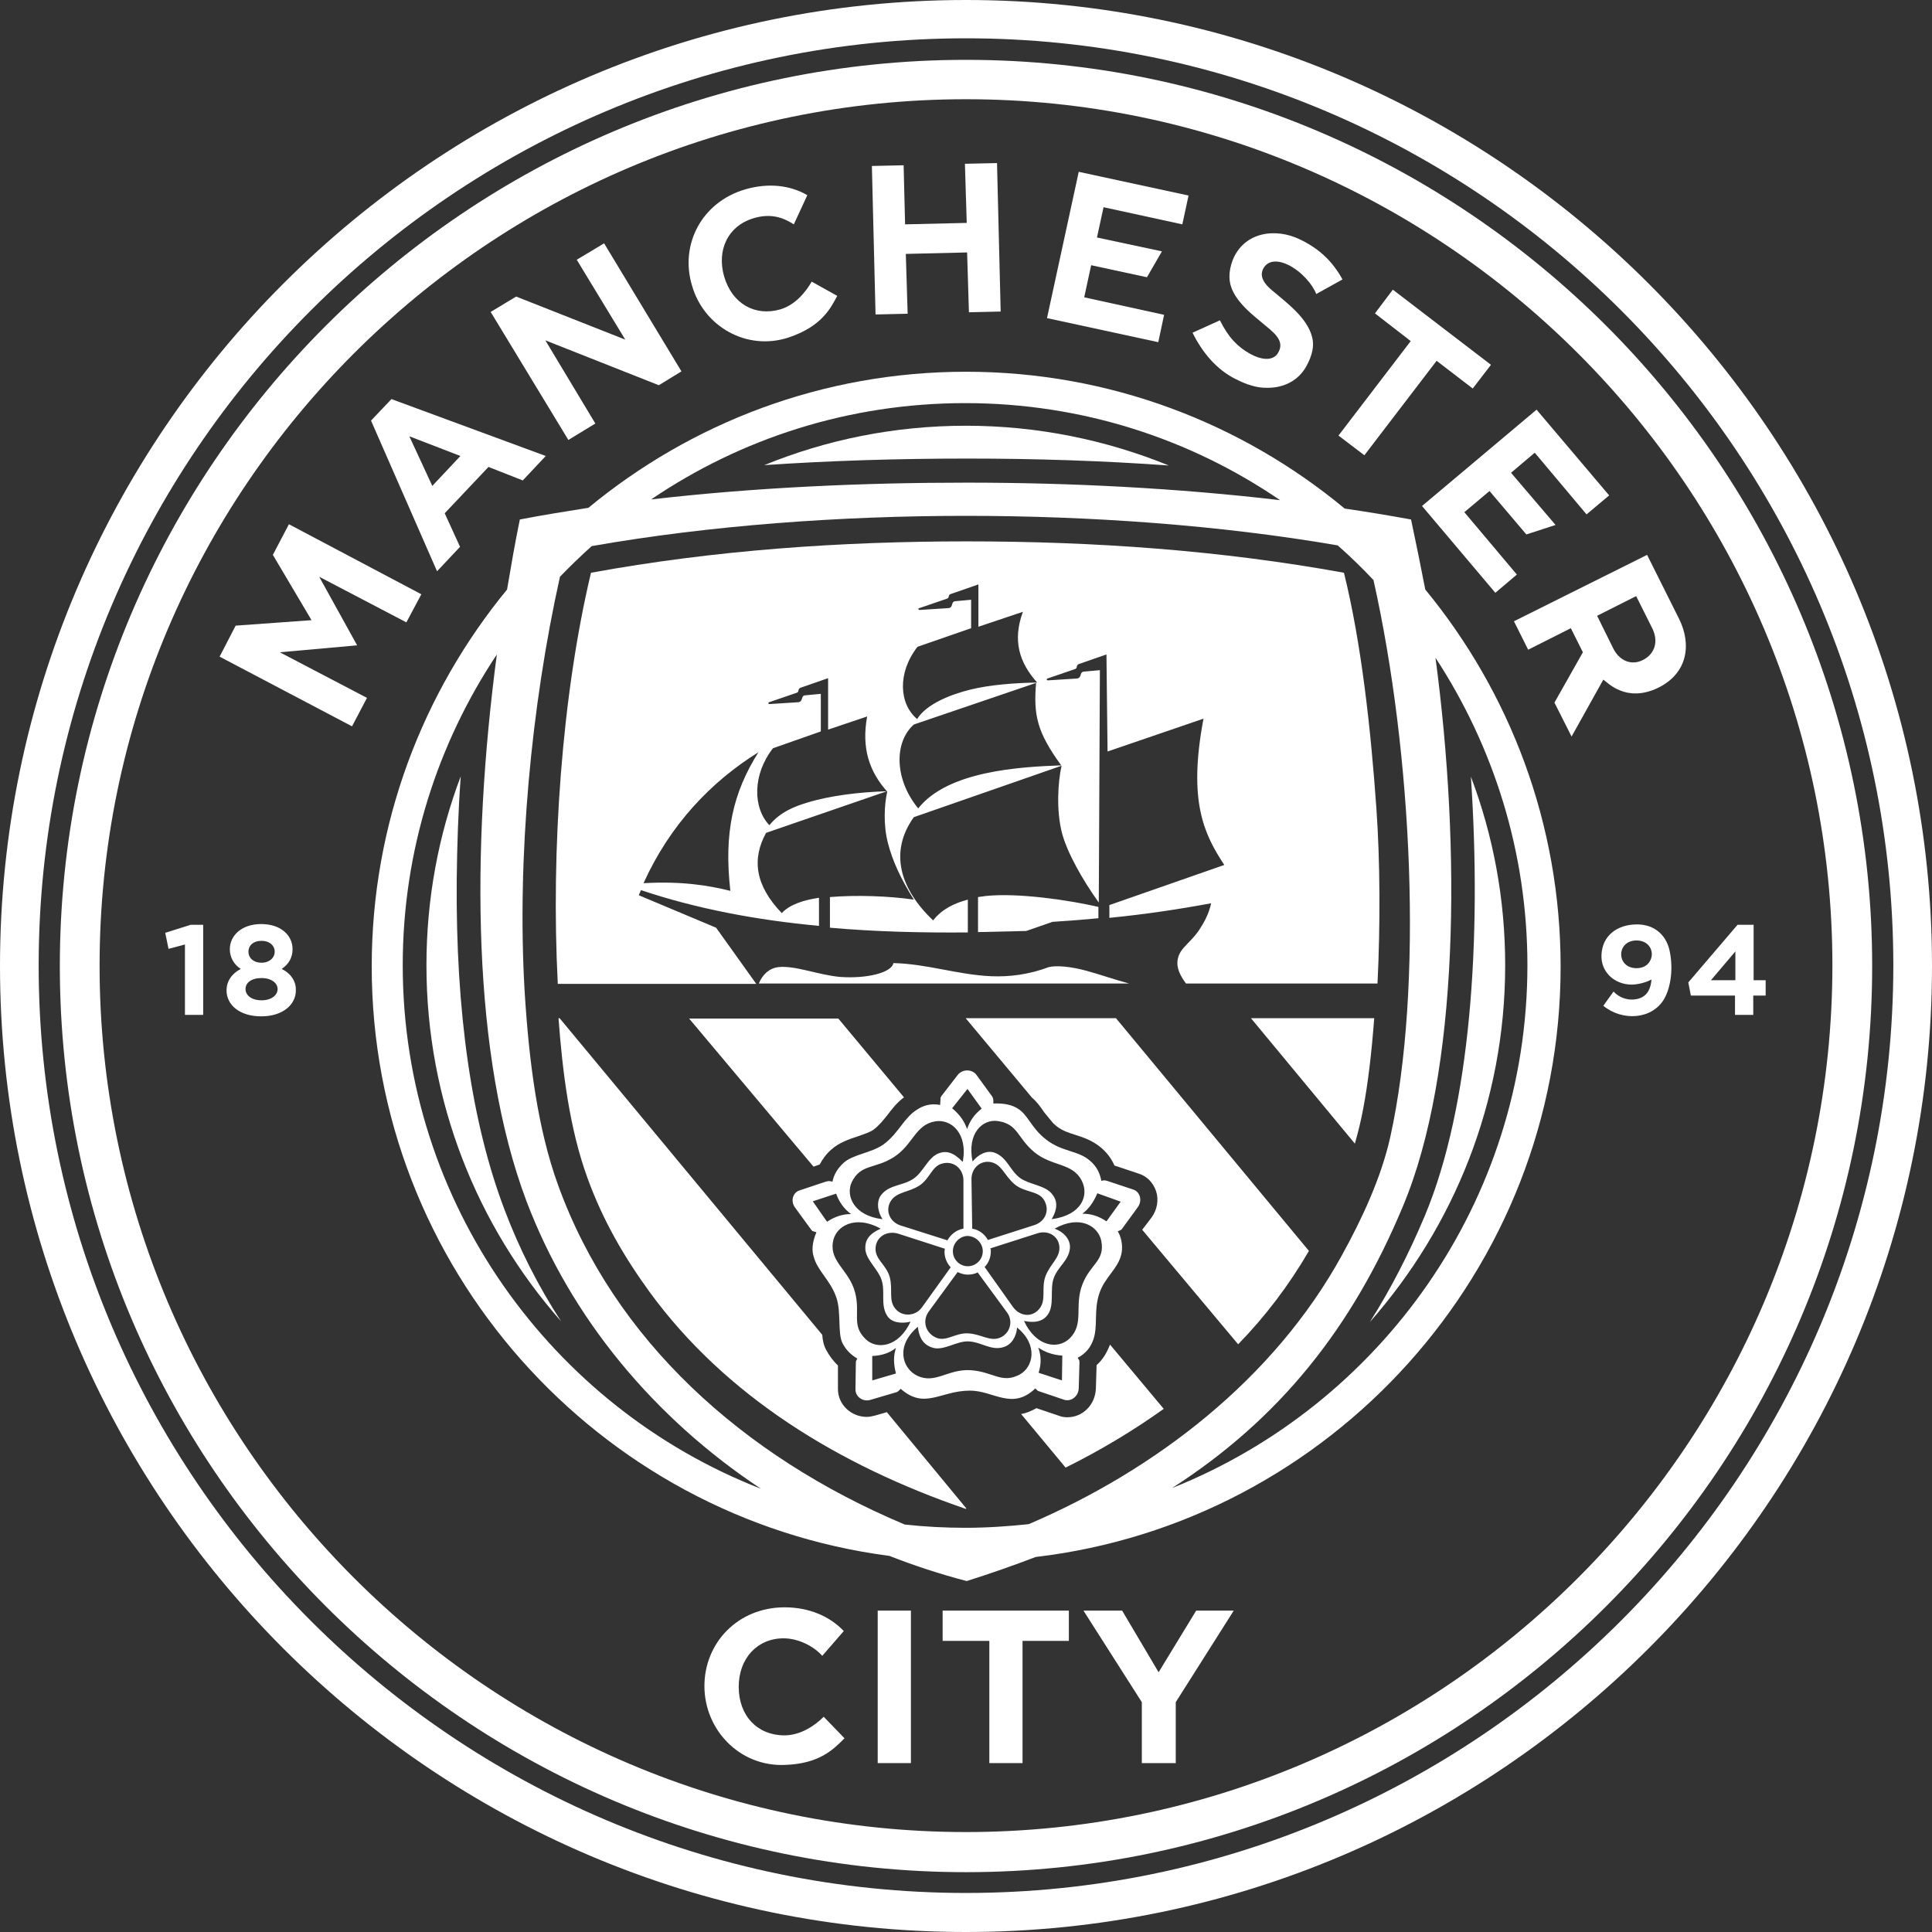 <svg width="150" height="150" viewBox="0 0 150 150" fill="none" xmlns="http://www.w3.org/2000/svg">
<rect x="0" y="0" width="150" height="150" fill="#333333" stroke="none"/>
<g clip-path="url(#clip0_3023_5113)">
<path d="M70.723 125.047H68.145V136.886H70.723V125.047Z" fill="white"/>
<path d="M73.186 127.398H76.812V136.886H79.389V127.398H82.986V125.047H73.186V127.398Z" fill="white"/>
<path d="M89.954 129.834L87.121 125.047H84.119L88.651 132.156V136.886H91.285V132.156L95.788 125.047H92.871L89.954 129.834Z" fill="white"/>
<path d="M60.894 134.733C58.827 134.733 57.354 133.232 57.354 130.966C57.354 128.757 58.798 127.199 60.838 127.199C62.027 127.199 63.217 127.851 63.84 128.559L65.511 126.633C64.406 125.472 62.792 124.792 60.922 124.792C57.297 124.792 54.691 127.539 54.691 130.91C54.691 134.28 57.41 137.169 60.922 137.028C63.642 136.943 64.718 135.81 65.567 134.96L63.953 133.289C63.245 133.997 62.14 134.733 60.894 134.733Z" fill="white"/>
<path d="M103.919 33.818L105.93 35.347L111.538 28.012L114.342 30.164L115.758 28.323L108.139 22.489L106.751 24.33L109.527 26.482L103.919 33.818Z" fill="white"/>
<path d="M61.236 26.2C63.757 25.35 64.465 23.991 65.003 22.971L63.02 21.866C62.567 22.659 61.746 23.679 60.584 24.019C58.63 24.585 56.846 23.594 56.223 21.47C55.628 19.402 56.534 17.561 58.432 16.966C59.848 16.513 60.839 16.91 61.632 17.419L62.68 15.154C61.321 14.361 59.621 14.191 57.865 14.7C54.467 15.692 52.767 19.006 53.73 22.178C54.636 25.35 57.979 27.276 61.236 26.2Z" fill="white"/>
<path d="M27.728 50.104L24.782 44.779L31.551 48.32L32.713 46.139L22.431 40.701L21.185 43.08L24.187 48.15L18.296 48.575L17.05 50.982L27.331 56.392L28.492 54.183L21.723 50.642L27.728 50.104Z" fill="white"/>
<path d="M46.222 32.883L42.342 26.425L51.151 29.909L52.907 28.833L46.902 18.891L44.778 20.166L48.545 26.369L40.076 23.026L38.094 24.216L44.127 34.157L46.222 32.883Z" fill="white"/>
<path d="M70.469 24.358L70.327 19.713L75.086 19.6L75.227 24.245L77.692 24.188L77.408 12.661L74.916 12.717L75.057 17.306L70.271 17.419L70.157 12.831L67.693 12.887L67.977 24.415L70.469 24.358Z" fill="white"/>
<path d="M90.381 24.443L84.178 23.084L84.716 20.591L89.05 21.526L90.211 19.515L85.169 18.439L85.679 16.088L91.797 17.419L92.278 15.181L83.753 13.34L81.289 24.698L89.928 26.567L90.381 24.443Z" fill="white"/>
<path d="M116.098 46.025L117.769 44.609L113.691 39.766L115.645 38.123L118.506 41.494L120.772 40.757L117.316 36.707L119.157 35.149L123.179 39.936L124.935 38.463L119.299 31.807L110.405 39.285L116.098 46.025Z" fill="white"/>
<path d="M127.88 43.08L117.542 48.235L118.647 50.444L121.96 48.773L122.895 50.642L120.686 54.551L122.017 57.185L124.481 52.767C124.821 52.993 126.237 54.579 128.701 53.418C131.052 52.285 131.335 50.019 130.372 48.065L127.88 43.08ZM127.568 51.237C126.634 51.719 125.699 51.266 125.246 50.331L124 47.81L127.03 46.281L128.305 48.83C128.758 49.793 128.503 50.756 127.568 51.237Z" fill="white"/>
<path d="M35.717 42.456L34.527 39.85L37.926 36.253L40.588 37.301L42.373 35.403L30.392 30.985L28.806 32.656L33.932 44.353L35.717 42.456ZM31.78 33.874L35.745 35.403L33.564 37.726L31.78 33.874Z" fill="white"/>
<path d="M95.988 29.457C96.781 29.853 97.574 30.137 98.452 30.108C99.641 30.108 100.831 29.57 101.454 28.381C101.879 27.588 102.049 26.851 101.879 26.2C101.511 24.642 99.783 23.424 98.735 22.518C97.885 21.81 97.885 21.271 98.055 20.903C98.452 20.082 99.386 20.252 100.01 20.563C101.058 21.073 101.936 22.121 102.19 22.829L104.23 21.696C103.465 20.308 102.474 19.346 100.973 18.609C99.018 17.646 96.582 18.014 95.704 20.195C95.365 21.102 95.365 21.923 95.733 22.631C96.214 23.622 97.206 24.415 98.027 25.095C98.792 25.747 99.84 26.426 99.216 27.418C98.792 28.097 97.829 27.899 97.064 27.474C96.101 26.936 95.393 26.228 94.713 24.869L92.589 25.831C93.325 27.333 94.458 28.721 95.988 29.457Z" fill="white"/>
<path d="M12.829 72.422L13.084 73.669L14.359 73.329V78.795H15.775V71.799H14.812L12.829 72.422Z" fill="white"/>
<path d="M21.866 75.227C22.432 74.859 22.715 74.321 22.715 73.698C22.715 72.621 21.809 71.743 20.28 71.743C18.778 71.743 17.844 72.621 17.844 73.698C17.844 74.321 18.155 74.887 18.694 75.227C17.985 75.595 17.589 76.19 17.589 76.898C17.589 78.003 18.58 78.909 20.28 78.909C21.951 78.909 22.97 78.003 22.97 76.898C22.999 76.19 22.574 75.567 21.866 75.227ZM20.308 73.046C20.931 73.046 21.328 73.414 21.328 73.896C21.328 74.349 20.931 74.745 20.308 74.745C19.657 74.745 19.288 74.349 19.288 73.896C19.288 73.414 19.657 73.046 20.308 73.046ZM20.308 77.663C19.515 77.663 19.062 77.266 19.062 76.785C19.062 76.303 19.515 75.935 20.308 75.935C21.073 75.935 21.554 76.332 21.554 76.785C21.554 77.266 21.073 77.663 20.308 77.663Z" fill="white"/>
<path d="M136.15 76.105V71.799H134.904L131.08 76.274L131.278 77.294H134.705V78.795H136.122V77.294H137.085V76.105H136.15ZM134.734 76.105H132.836L134.734 73.867V76.105Z" fill="white"/>
<path d="M127.03 71.771C125.558 71.799 124.425 72.621 124.34 74.094C124.255 75.425 125.303 76.416 126.634 76.444C127.144 76.444 127.739 76.303 128.22 76.048C128.135 77.181 127.54 77.549 126.804 77.606C126.266 77.634 125.699 77.436 125.274 76.983L124.481 78.087C125.954 79.305 128.277 79.163 129.211 77.549C129.665 76.756 129.919 75.397 129.665 74.009C129.466 72.706 128.532 71.743 127.03 71.771ZM127.059 75.17C126.322 75.17 125.869 74.688 125.869 74.094C125.869 73.499 126.322 73.017 127.059 73.017C127.795 73.017 128.248 73.499 128.248 74.094C128.22 74.688 127.795 75.17 127.059 75.17Z" fill="white"/>
<path d="M74.999 4.646C36.253 4.646 4.645 36.254 4.645 75.001C4.645 113.747 36.253 145.355 74.999 145.355C113.746 145.355 145.355 113.747 145.355 75.001C145.355 36.254 113.746 4.646 74.999 4.646ZM74.999 142.24C37.953 142.24 7.732 112.019 7.732 74.972C7.732 37.925 37.953 7.704 74.999 7.704C112.046 7.704 142.267 37.925 142.267 74.972C142.239 112.047 112.046 142.24 74.999 142.24Z" fill="white"/>
<path d="M75 0C33.705 0 0 33.676 0 75C0 116.324 33.676 150 75 150C116.295 150 150 116.324 150 75C150 33.676 116.295 0 75 0ZM75 146.969C35.347 146.969 3.002 114.624 3.002 74.972C3.002 35.319 35.347 2.974 75 2.974C114.653 2.974 146.998 35.319 146.998 74.972C146.969 114.624 114.624 146.969 75 146.969Z" fill="white"/>
<path d="M109.553 40.333C107.854 40.021 106.126 39.738 104.398 39.483C96.411 32.855 86.158 28.862 74.999 28.862C63.868 28.862 53.672 32.827 45.684 39.426C43.9 39.71 42.116 39.993 40.36 40.333C39.991 42.117 39.68 43.93 39.368 45.771C32.826 53.73 28.86 63.926 28.86 75.029C28.86 98.424 46.421 117.854 69.051 120.799C71.005 121.564 72.988 122.215 75.056 122.753C76.925 122.159 78.709 121.536 80.409 120.884C103.294 118.193 121.166 98.65 121.166 75.057C121.166 63.954 117.229 53.758 110.658 45.771C110.29 43.873 109.922 42.06 109.553 40.333ZM74.942 31.298C84.006 31.298 92.418 34.073 99.385 38.832C91.426 37.897 83.128 37.472 75.084 37.472C67.012 37.472 58.656 37.84 50.556 38.775C57.523 34.045 65.907 31.298 74.942 31.298ZM31.268 74.944C31.268 66.05 33.959 57.752 38.575 50.812C36.564 65.994 36.649 82.025 40.869 93.241C44.297 102.304 50.783 110.093 59.081 115.588C42.852 109.272 31.268 93.41 31.268 74.944ZM79.871 118.335C78.256 118.505 76.613 118.618 74.942 118.618C73.356 118.618 71.77 118.533 70.241 118.363C57.58 113.039 47.667 103.975 43.334 92.023C41.747 87.661 41.068 82.449 40.728 76.898C40.133 66.588 41.238 54.834 43.475 44.779C44.268 43.958 45.09 43.165 45.939 42.4C55.116 40.786 65.312 40.05 74.971 40.05C84.572 40.05 94.655 40.758 103.86 42.344C104.823 43.193 105.758 44.1 106.636 45.034C109.667 58.545 110.516 76.643 107.939 88.284C107.231 91.456 105.73 94.657 104.2 97.432C98.904 107.091 89.67 114.143 79.871 118.335ZM118.588 74.944C118.588 93.326 107.118 109.102 91.002 115.531C99.329 110.178 104.993 103.097 108.93 93.637C113.292 83.243 113.434 65.937 111.451 51.067C115.954 57.95 118.588 66.163 118.588 74.944Z" fill="white"/>
<path d="M63.161 90.578L63.643 90.408C63.869 89.984 64.153 89.587 64.549 89.247C65.144 88.709 65.909 88.454 66.588 88.228C67.07 88.058 67.523 87.916 67.806 87.718C68.231 87.406 68.571 86.981 68.911 86.556C69.251 86.103 69.647 85.594 70.185 85.197L65.087 79.079H53.503L63.161 90.578Z" fill="white"/>
<path d="M105.193 88.793C105.448 87.887 105.675 86.981 105.845 86.046C106.213 84.12 106.496 81.684 106.694 79.05H97.121L105.193 88.793Z" fill="white"/>
<path d="M67.975 109.894C67.749 109.951 67.522 110.008 67.296 110.008C66.078 110.008 65.058 109.045 65.058 107.855V106.014C64.69 105.674 64.406 105.278 64.152 104.824C63.953 104.456 63.868 104.06 63.84 103.635L43.447 79.05H43.362C43.674 83.214 44.212 87.604 45.6 91.427C46.818 94.798 48.489 97.63 50.443 100.321C56.334 108.393 65.143 113.775 74.971 117.145C74.999 117.145 74.999 117.145 75.028 117.117L68.853 109.639L67.975 109.894Z" fill="white"/>
<path d="M55.599 72.027L49.594 69.506L49.764 69.109C54.069 70.554 58.715 71.432 63.586 71.885V69.704C62.425 69.874 61.32 70.214 60.697 70.894C58.601 68.713 58.375 66.674 59.479 64.662L68.854 61.434C66.758 61.49 64.436 61.773 62.68 62.312C61.745 62.595 60.584 63.02 59.734 64.068C58.431 62.708 58.431 60.102 60.017 58.092L63.728 56.789V53.871L62.51 53.985C62.142 54.013 62.397 54.495 61.943 54.523L59.734 54.664C59.649 54.664 59.621 54.551 59.706 54.523L61.858 53.786C62.085 53.701 61.887 53.503 62.17 53.39L64.294 52.654V56.647L67.325 55.627C66.872 58.092 67.495 59.904 68.883 61.462C68.656 62.482 68.571 64.039 68.939 65.456C69.279 66.787 69.902 68.175 70.95 69.846C68.996 69.562 66.475 69.478 64.436 69.647V72.027C67.948 72.338 71.488 72.423 75.142 72.395V69.846C74.066 70.129 73.103 70.61 72.451 71.46C69.902 69.053 68.996 66.164 70.95 63.445L82.421 59.451C82.138 60.697 81.996 62.907 82.449 64.662C82.846 66.192 84.064 68.344 85.31 70.072L85.395 52.03L84.149 52.144C83.781 52.172 84.035 52.654 83.582 52.682L81.373 52.823C81.26 52.823 81.231 52.71 81.317 52.682L83.469 51.945C83.696 51.86 83.497 51.662 83.781 51.549L85.905 50.812L85.99 58.346L93.439 55.797C92.221 62.255 93.496 64.776 95.053 67.155L86.132 70.27V71.262C88.992 70.979 91.598 70.582 94.034 70.129C93.835 71.035 93.439 71.687 93.071 72.253C92.391 73.216 91.711 73.556 91.485 74.292C91.315 74.831 91.4 75.454 92.079 76.36H87.661C86.5 76.049 85.395 75.652 84.347 75.369C83.101 75.029 81.996 74.944 81.43 75.085C79.844 75.68 78.343 75.85 76.955 75.794C74.349 75.68 71.97 74.831 69.364 74.774C69.222 75.539 67.24 75.992 65.257 75.85C63.558 75.709 61.745 74.944 60.442 75.085C59.706 75.171 59.196 75.68 58.913 76.36H106.949C107.176 71.743 107.147 66.787 106.864 62.793C106.439 56.704 105.703 49.934 104.343 44.468C94.685 42.712 84.857 42.032 75.057 42.032C65.314 42.032 55.486 42.712 45.884 44.468C43.618 53.985 42.769 66.022 43.307 76.388H58.715L55.599 72.027ZM71.233 50.218L75.397 48.773V46.564L74.179 46.677C73.782 46.706 74.066 47.187 73.613 47.215L71.403 47.357C71.29 47.357 71.262 47.244 71.375 47.215L73.528 46.479C73.754 46.394 73.556 46.196 73.839 46.111L75.963 45.374V48.66L79.419 47.499C78.597 49.736 79.136 51.435 80.523 52.993C78.767 53.022 76.898 53.163 75.369 53.532C73.868 53.9 71.942 54.636 71.205 55.826C69.817 54.664 69.647 52.257 71.233 50.218ZM70.95 56.251L80.439 53.022C80.24 55.514 80.495 56.817 82.393 59.423C79.221 59.536 73.584 59.848 71.29 62.765C69.449 60.527 69.392 57.638 70.95 56.251ZM58.885 58.403C56.902 61.547 56.194 64.662 56.704 69.166C55.004 68.741 52.908 68.401 49.963 68.571C52.03 64.011 55.203 60.697 58.885 58.403Z" fill="white"/>
<path d="M81.712 71.573C82.958 71.489 84.147 71.403 85.28 71.29V70.412C82.929 69.874 79.049 69.308 76.557 69.562C76.358 69.591 76.132 69.619 75.934 69.647V72.367C77.18 72.338 78.426 72.31 79.672 72.281L81.712 71.573Z" fill="white"/>
<path d="M80.467 107.884C80.552 107.968 80.58 107.997 80.693 108.025L82.619 108.677C83.157 108.847 83.724 108.422 83.752 107.799L83.809 105.816C83.809 105.674 83.809 105.618 83.724 105.504L83.667 105.419C84.319 105.08 84.659 104.598 84.857 104.088C85.282 102.984 84.885 101.766 85.367 100.378C85.791 99.16 86.754 98.537 87.038 97.461C87.179 96.979 87.151 96.214 86.783 95.591L86.868 95.563C87.009 95.506 87.038 95.506 87.123 95.393L88.341 93.722C88.709 93.212 88.51 92.532 88.001 92.362L85.961 91.683C85.848 91.654 85.763 91.626 85.621 91.654L85.508 91.683C85.423 91.229 85.225 90.606 84.602 90.097C83.667 89.303 82.478 89.445 81.231 88.482C80.013 87.547 79.844 86.528 78.937 86.018C78.399 85.706 77.691 85.65 77.125 85.678V85.48C77.125 85.338 77.096 85.253 77.04 85.14L75.822 83.469C75.51 83.016 74.745 82.959 74.349 83.469L73.103 85.083C73.018 85.197 73.018 85.253 73.018 85.395L72.989 85.791C72.196 85.621 71.573 85.905 71.233 86.131C70.185 86.754 69.789 87.972 68.599 88.85C67.636 89.53 66.22 89.615 65.484 90.295C65.031 90.72 64.747 91.173 64.634 91.739L64.464 91.711C64.351 91.683 64.237 91.711 64.124 91.739L62.085 92.419C61.547 92.589 61.349 93.269 61.745 93.778L62.963 95.45C63.048 95.563 63.076 95.591 63.218 95.62L63.388 95.676C63.19 96.129 62.963 96.866 63.161 97.517C63.444 98.678 64.492 99.386 64.945 100.774C65.314 101.879 65.031 103.493 65.399 104.258C65.682 104.825 66.079 105.193 66.56 105.476L66.503 105.589C66.447 105.674 66.447 105.731 66.447 105.844L66.418 107.884C66.418 108.45 67.013 108.875 67.608 108.677L69.534 108.11C69.675 108.082 69.732 108.025 69.817 107.94L69.93 107.827C71.8 109.47 73.018 107.968 75.312 107.968C77.153 107.968 78.569 109.526 80.382 107.799L80.467 107.884ZM82.449 107.175L80.637 106.581C80.863 105.873 80.835 105.221 80.608 104.626C81.118 104.966 81.685 105.193 82.478 105.249L82.449 107.175ZM85.197 92.646L87.009 93.297L85.905 94.826C85.282 94.402 84.687 94.232 84.035 94.232C84.517 93.864 84.885 93.382 85.197 92.646ZM77.464 87.038C79.05 87.264 78.966 88.341 80.297 89.445C81.656 90.578 83.271 90.266 83.979 91.654C84.574 92.787 84.007 94.345 81.656 94.656C82.166 93.75 82.081 93.184 81.656 92.674C81.118 92.022 79.9 91.966 79.192 91.456C78.399 90.861 78.201 89.87 77.238 89.502C76.643 89.275 75.963 89.615 75.51 90.181C75.057 87.972 76.303 86.868 77.464 87.038ZM76.303 97.149C76.303 97.8 75.765 98.31 75.142 98.31C74.49 98.31 73.981 97.772 73.981 97.149C73.981 96.498 74.519 95.959 75.142 95.959C75.765 95.988 76.303 96.498 76.303 97.149ZM75.425 91.541C75.425 90.663 76.162 90.04 76.983 90.238C77.804 90.436 78.003 91.314 78.796 91.966C79.56 92.589 80.58 92.447 81.033 93.127C81.543 93.92 81.175 94.826 80.325 95.11L76.7 96.271C76.445 95.818 76.02 95.478 75.482 95.393L75.425 91.541ZM74.774 95.393C74.236 95.506 73.811 95.846 73.556 96.299L69.902 95.138C69.052 94.855 68.713 93.948 69.166 93.24C69.619 92.532 70.525 92.589 71.375 92.051C72.196 91.513 72.338 90.578 73.103 90.351C74.037 90.068 74.802 90.748 74.802 91.654V95.393H74.774ZM69.76 95.79L73.358 96.951C73.358 97.007 73.329 97.092 73.329 97.177C73.329 97.659 73.528 98.084 73.811 98.395L71.573 101.511C71.063 102.219 70.015 102.247 69.506 101.596C68.968 100.944 69.336 100.151 69.081 99.16C68.826 98.225 67.976 97.8 67.976 96.979C67.976 96.016 68.882 95.506 69.76 95.79ZM72.111 101.822L74.349 98.763C74.576 98.877 74.859 98.962 75.142 98.962C75.425 98.962 75.68 98.905 75.907 98.792L78.172 101.879C78.711 102.587 78.399 103.55 77.634 103.862C76.841 104.173 76.19 103.578 75.17 103.522C74.207 103.465 73.528 104.145 72.763 103.89C71.856 103.55 71.573 102.559 72.111 101.822ZM76.445 98.367C76.756 98.055 76.926 97.63 76.926 97.149C76.926 97.064 76.926 97.007 76.898 96.922L80.523 95.761C81.373 95.478 82.194 95.959 82.251 96.809C82.308 97.659 81.543 98.112 81.175 99.075C80.835 99.981 81.231 100.888 80.75 101.539C80.183 102.332 79.192 102.219 78.654 101.482L76.445 98.367ZM75.114 84.545L76.218 86.075C75.623 86.528 75.284 87.066 75.085 87.661C74.887 87.094 74.547 86.556 73.924 86.046L75.114 84.545ZM66.135 91.768C66.843 90.351 67.919 90.776 69.392 89.842C70.893 88.879 71.063 87.321 72.593 87.066C73.839 86.839 75.17 88.001 74.745 90.21C74.037 89.473 73.471 89.303 72.848 89.558C72.055 89.87 71.658 91.031 70.922 91.513C70.1 92.079 69.052 91.966 68.429 92.759C68.033 93.24 68.118 94.033 68.514 94.656C66.305 94.402 65.625 92.844 66.135 91.768ZM63.105 93.269L64.917 92.674C65.172 93.382 65.569 93.892 66.079 94.26C65.455 94.26 64.861 94.43 64.209 94.855L63.105 93.269ZM69.562 106.637L67.721 107.175V105.278C68.458 105.249 69.052 105.051 69.562 104.655C69.364 105.249 69.364 105.873 69.562 106.637ZM67.211 103.975C66.079 102.87 66.815 102.021 66.39 100.35C65.937 98.622 64.436 97.999 64.662 96.469C64.832 95.195 66.39 94.288 68.373 95.393C67.438 95.818 67.155 96.299 67.183 96.979C67.24 97.829 68.203 98.565 68.458 99.415C68.741 100.35 68.344 101.313 68.882 102.162C69.222 102.7 69.987 102.785 70.695 102.615C69.76 104.626 68.061 104.796 67.211 103.975ZM79.164 106.722C77.776 107.459 77.096 106.496 75.368 106.382C73.584 106.269 72.621 107.487 71.205 106.807C70.044 106.241 69.506 104.485 71.262 103.012C71.375 104.032 71.828 104.485 72.48 104.655C73.301 104.853 74.292 104.117 75.17 104.145C76.162 104.173 76.926 104.881 77.889 104.598C78.512 104.428 78.909 103.805 78.966 103.069C80.637 104.428 80.212 106.156 79.164 106.722ZM79.504 102.559C80.495 102.757 81.061 102.53 81.401 101.992C81.855 101.256 81.515 100.095 81.798 99.273C82.109 98.339 83.016 97.857 83.072 96.866C83.101 96.214 82.591 95.648 81.883 95.393C83.837 94.288 85.282 95.195 85.508 96.356C85.791 97.914 84.659 98.112 84.035 99.726C83.384 101.397 84.205 102.785 83.044 103.918C82.138 104.796 80.438 104.57 79.504 102.559Z" fill="white"/>
<path d="M110.631 94.373C109.385 97.347 107.969 100.094 106.354 102.644C112.869 95.251 116.862 85.565 116.862 74.943C116.862 69.789 115.928 64.86 114.2 60.3C115.05 72.989 114.172 85.904 110.631 94.373Z" fill="white"/>
<path d="M35.46 68.287C35.489 65.681 35.574 63.019 35.772 60.272C34.044 64.832 33.109 69.788 33.109 74.943C33.109 85.507 37.046 95.194 43.561 102.586C41.776 99.839 40.303 96.922 39.171 93.919C36.621 87.207 35.375 78.597 35.46 68.287Z" fill="white"/>
<path d="M90.748 36.141C85.877 34.158 80.552 33.054 75.001 33.054C69.478 33.054 64.181 34.13 59.338 36.113C64.323 35.773 69.591 35.603 75.114 35.603C80.41 35.603 85.65 35.773 90.748 36.141Z" fill="white"/>
<path d="M86.131 104.513C85.904 105.079 85.593 105.589 85.139 105.986L85.083 107.827C85.026 109.073 84.063 110.036 82.873 110.036C82.647 110.036 82.42 110.007 82.222 109.922L80.466 109.328C80.069 109.554 79.673 109.724 79.276 109.781L82.732 113.944C85.422 112.613 87.972 111.084 90.351 109.384L86.187 104.399C86.159 104.428 86.159 104.484 86.131 104.513Z" fill="white"/>
<path d="M86.641 79.05H74.972L80.126 85.225C80.523 85.565 80.778 85.933 81.033 86.301C81.061 86.329 81.061 86.358 81.09 86.386L81.769 87.207C81.854 87.292 81.939 87.349 82.024 87.434C82.506 87.802 82.959 87.944 83.497 88.114C84.12 88.312 84.8 88.539 85.451 89.077C85.933 89.473 86.273 89.926 86.528 90.493L88.397 91.116C89.048 91.314 89.53 91.824 89.756 92.475C89.983 93.155 89.841 93.92 89.416 94.515L88.68 95.478L96.129 104.371C98.253 102.19 100.094 99.755 101.624 97.121L86.641 79.05Z" fill="white"/>
</g>
<defs>
<clipPath id="clip0_3023_5113">
<rect width="150" height="150" fill="white"/>
</clipPath>
</defs>
</svg>
